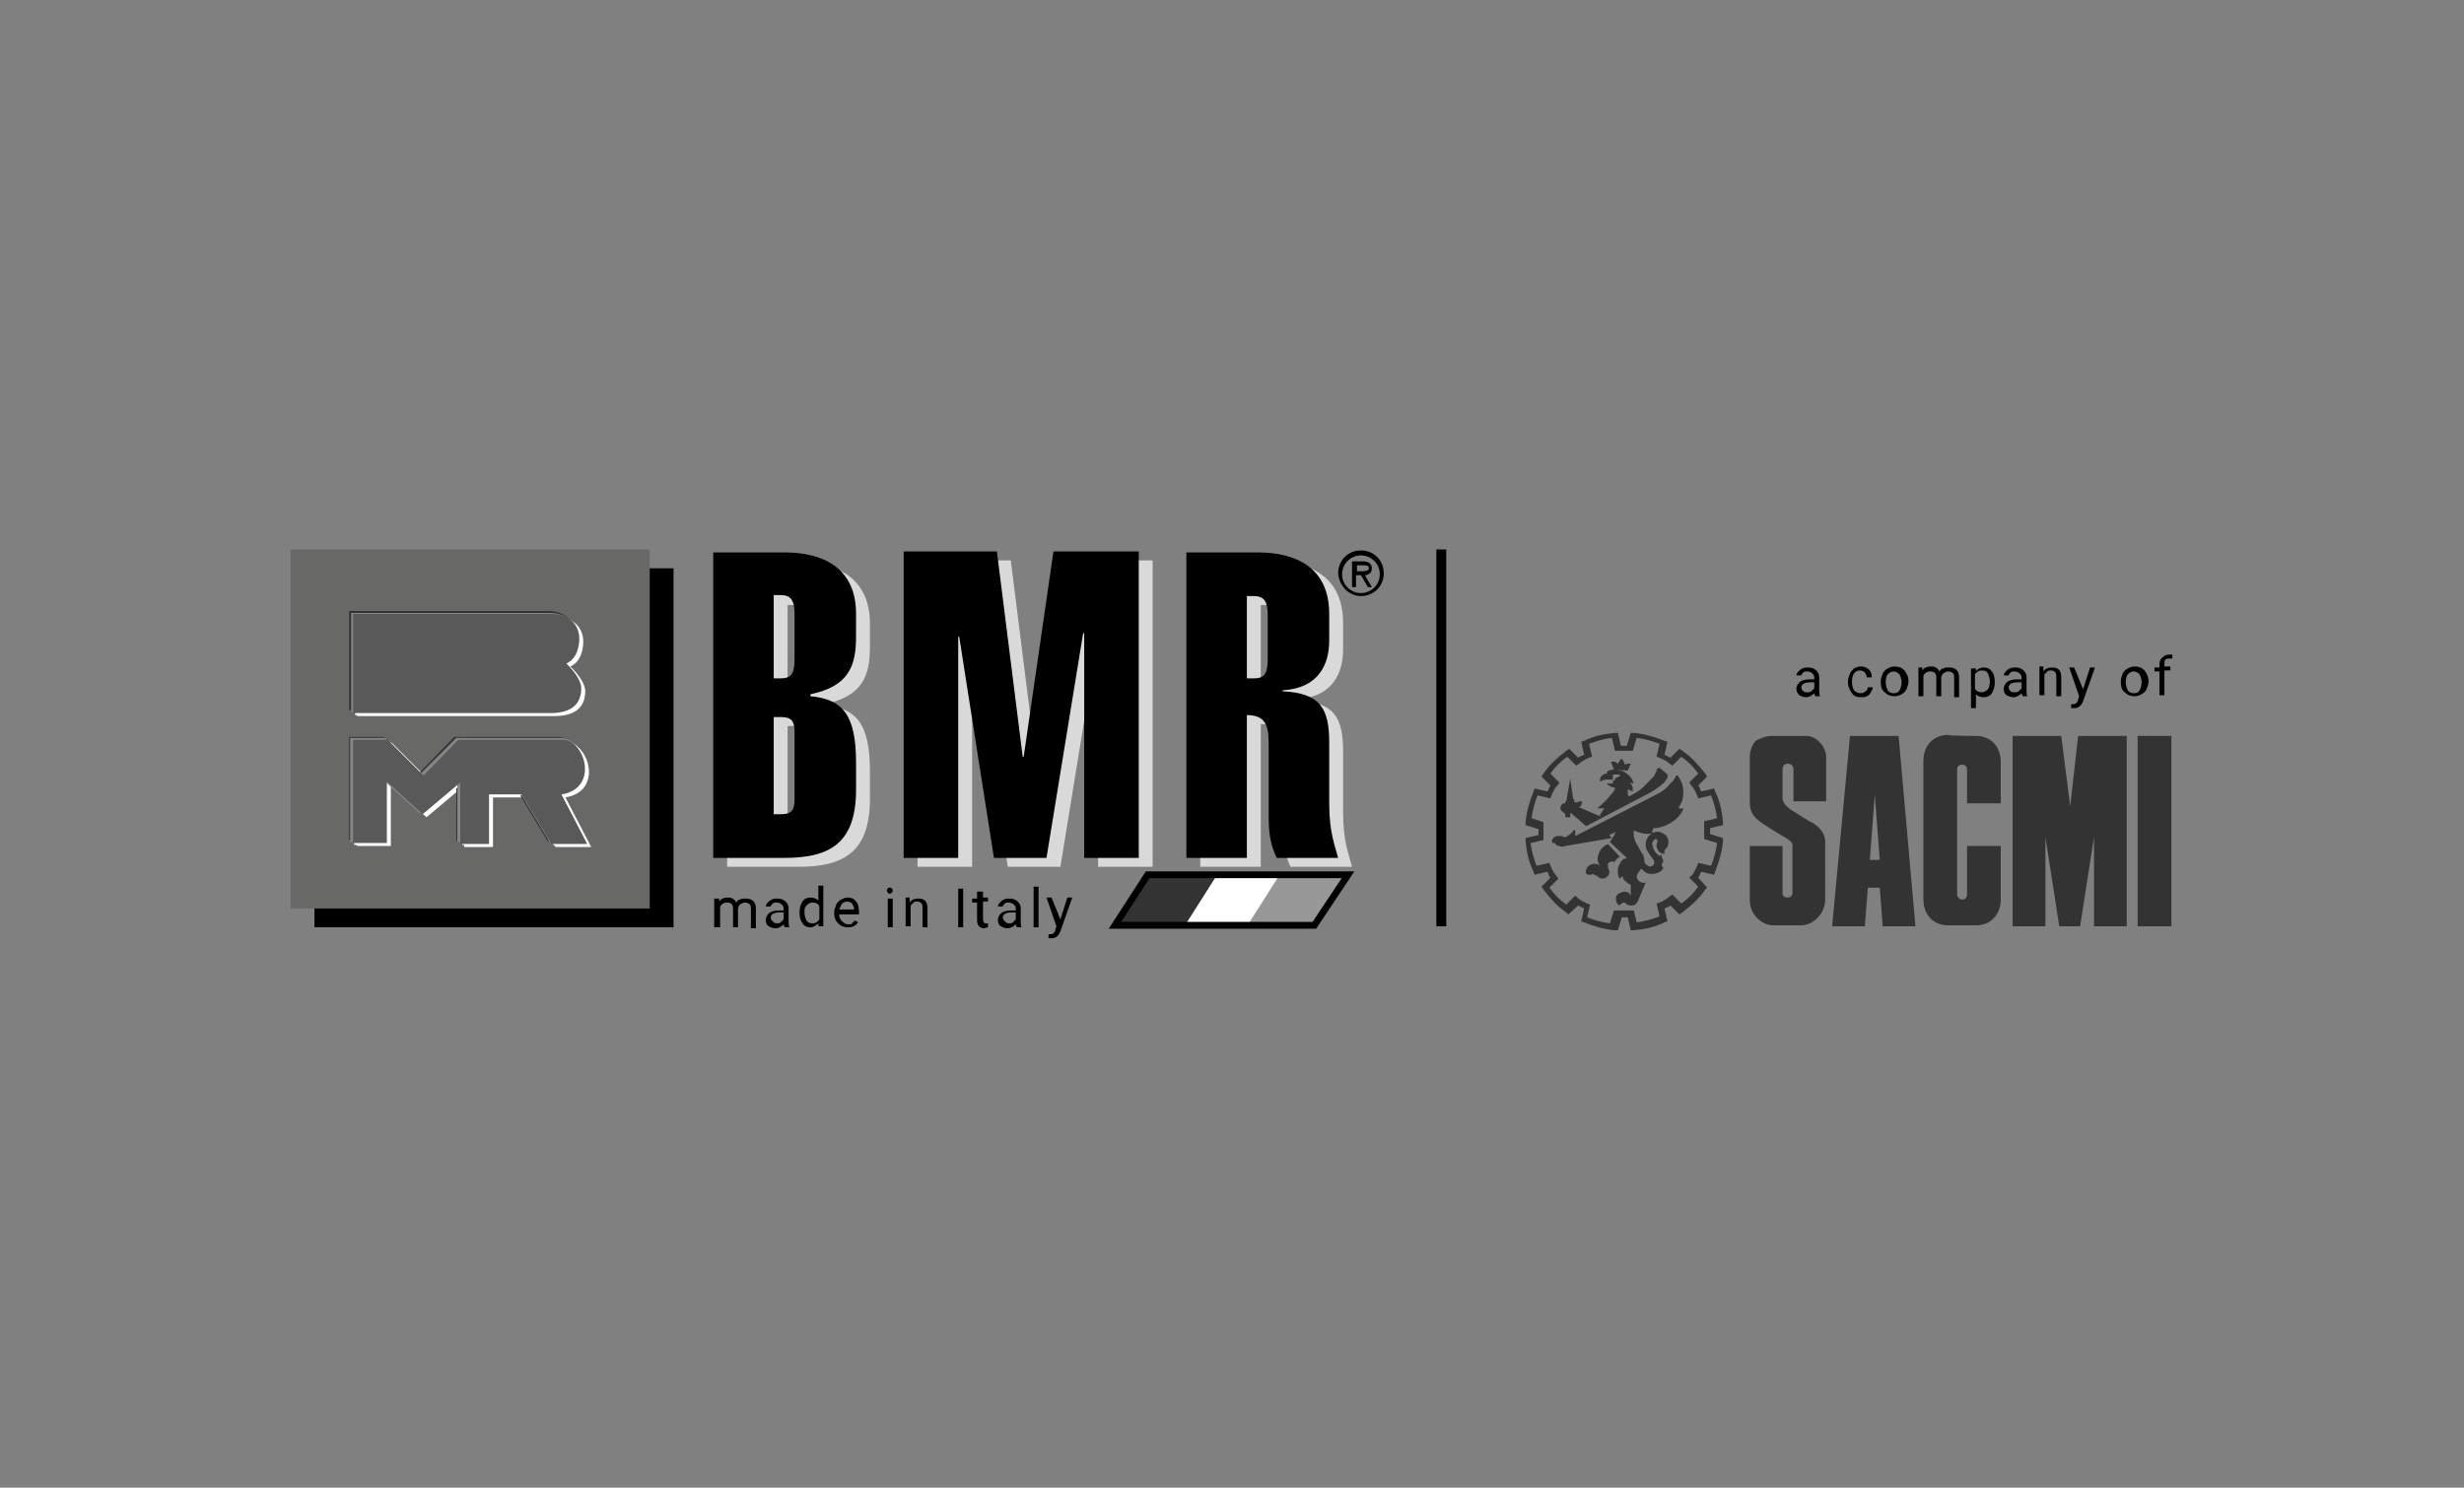 <svg xmlns="http://www.w3.org/2000/svg" xmlns:xlink="http://www.w3.org/1999/xlink" id="Livello_1" x="0px" y="0px" viewBox="0 0 248.4 150" style="enable-background:new 0 0 248.4 150;" xml:space="preserve"><rect x="0" y="0" width="248.4" height="150" fill="#808080" stroke="none"/><style type="text/css">	.st0{fill:#D9D9D9;}	.st1{fill:#686867;}	.st2{fill:#FFFFFF;}	.st3{fill:#333333;}	.st4{fill:#858585;}	.st5{fill:#585958;}	.st6{fill:#989898;}	.st7{fill-rule:evenodd;clip-rule:evenodd;fill:#333333;}	.st8{fill:none;stroke:#000000;stroke-miterlimit:10;}	.st9{fill:#010000;}	.st10{fill:none;stroke:#000000;stroke-width:0.684;stroke-miterlimit:3.864;}</style><path class="st0" d="M79.4,73.2h0.7c1,0,1.4,0.3,1.4,1.5v6.8c0,1.2-0.4,1.5-1.4,1.5h-0.7V73.2z M73.3,87.4h7.2 c4.7,0,7.2-1.6,7.2-6.9v-2.7c0-4.9-1.4-6.4-4.6-6.7v-0.1c3.9-0.8,4.6-2.9,4.6-5.8v-2.3c0-4.7-3.4-6.2-7.2-6.2h-7.2V87.4z M81.5,67.4 c0,1.5-0.4,1.9-1.4,1.9h-0.7V61h0.7c1,0,1.4,0.5,1.4,1.9V67.4z"></path><polygon class="st0" points="98,87.4 98,65.1 98.1,65.1 101.6,87.4 106.9,87.4 110.6,64.7 110.7,64.8 110.7,87.4 116.2,87.4  116.2,56.5 107.6,56.5 104.6,77.2 104.5,77.2 101.9,56.5 92.5,56.5 92.5,87.4 "></polygon><path class="st0" d="M127.1,61h0.7c1,0,1.4,0.5,1.4,1.9v4.5c0,1.5-0.4,1.9-1.4,1.9h-0.7V61z M127.1,87.4V73c2.2,0,2.2,1.5,2.2,3.4v7 c0,2.1,0.4,3.1,0.8,4h6.2c-0.3-1.2-0.9-2.5-0.9-5.5v-6.1c0-3.5-0.9-5-4.7-5.2v-0.1c3.7-0.2,4.7-2.7,4.7-5v-2.7 c0-4.7-3.4-6.2-7.2-6.2H121v30.8H127.1z"></path><path d="M78,72.3h0.7c1,0,1.4,0.3,1.4,1.5v6.8c0,1.2-0.4,1.5-1.4,1.5H78V72.3z M71.9,86.5h7.2c4.7,0,7.2-1.6,7.2-6.9v-2.7 c0-4.9-1.4-6.4-4.6-6.7V70c3.9-0.8,4.6-2.9,4.6-5.8v-2.3c0-4.7-3.4-6.2-7.2-6.2h-7.2V86.5z M80.1,66.5c0,1.5-0.4,1.9-1.4,1.9H78 v-8.4h0.7c1,0,1.4,0.5,1.4,1.9V66.5z"></path><polygon points="96.6,86.5 96.6,64.2 96.7,64.2 100.2,86.5 105.5,86.5 109.2,63.8 109.3,63.9 109.3,86.5 114.8,86.5 114.8,55.6  106.2,55.6 103.2,76.3 103.1,76.3 100.5,55.6 91.1,55.6 91.1,86.5 "></polygon><path d="M125.7,60.1h0.7c1,0,1.4,0.5,1.4,1.9v4.5c0,1.5-0.4,1.9-1.4,1.9h-0.7V60.1z M125.7,86.5V72.1c2.2,0,2.2,1.5,2.2,3.4v7 c0,2.1,0.4,3.1,0.8,4h6.2c-0.3-1.2-0.9-2.5-0.9-5.5v-6.1c0-3.5-0.9-5-4.7-5.2v-0.1c3.7-0.2,4.7-2.7,4.7-5v-2.7 c0-4.7-3.4-6.2-7.2-6.2h-7.2v30.8H125.7z"></path><rect x="31.7" y="57.3" width="36.2" height="36.2"></rect><rect x="29.3" y="55.4" class="st1" width="36.2" height="36.2"></rect><path class="st2" d="M46.6,74.9c0,0,9.9,0,10.6,0c2.2,0.1,3.6,4.9-0.2,5.5l2.6,5H56l-3-5h-3.3v5h-2.9v-6.2l-3.8,3.2l-3.6-3.3v6.2 h-3.4V74.9h3.5l3.6,3.6L46.6,74.9z"></path><path class="st3" d="M45.8,74.3c0,0,9.9,0,10.6,0c2.2,0.1,3.6,4.9-0.2,5.5l2.6,5h-3.6l-3-5h-3.3v5H46v-6.2l-3.8,3.2l-3.6-3.3v6.2 h-3.4V74.3h3.5l3.6,3.6L45.8,74.3z"></path><path class="st2" d="M46.4,74.7c0,0,9.9,0,10.6,0c2.2,0.1,3.6,4.9-0.2,5.5l2.6,5h-3.6l-3-5h-3.3v5h-2.9v-6.2l-3.8,3.2L39.1,79v6.2 h-3.4V74.7h3.5l3.6,3.6L46.4,74.7z"></path><path class="st4" d="M46,74.4c0,0,9.9,0,10.6,0c2.2,0.1,3.6,4.9-0.2,5.5l2.6,5h-3.6l-3-5H49v5h-2.9v-6.2L42.3,82l-3.6-3.3v6.2h-3.4 V74.4h3.5l3.6,3.6L46,74.4z"></path><path class="st5" d="M46.2,74.6c0,0,9.9,0,10.6,0c2.2,0.1,3.6,4.9-0.2,5.5l2.6,5h-3.6l-3-5h-3.3v5h-2.9v-6.2l-3.8,3.2l-3.6-3.3v6.2 h-3.4V74.6h3.5l3.6,3.6L46.2,74.6z"></path><path class="st2" d="M36,72.2h19.9c2.2,0,3.1-1,3.1-2.5c0-1.1-1.5-2.5-1.5-2.5c1.1-0.5,1.3-1.8,1.3-2.5c0-1.4-1-2.5-2.8-2.5H36V72.2 z"></path><path class="st3" d="M35.2,71.6h19.9c2.2,0,3.1-1,3.1-2.5c0-1.1-1.5-2.5-1.5-2.5c1.1-0.5,1.3-1.8,1.3-2.5c0-1.4-1-2.5-2.8-2.5h-20 V71.6z"></path><path class="st2" d="M35.8,72.1h19.9c2.2,0,3.1-1,3.1-2.5c0-1.1-1.5-2.5-1.5-2.5c1.1-0.5,1.3-1.8,1.3-2.5c0-1.4-1-2.5-2.8-2.5h-20 V72.1z"></path><path class="st4" d="M35.4,71.8h19.9c2.2,0,3.1-1,3.1-2.5c0-1.1-1.5-2.5-1.5-2.5c1.1-0.5,1.3-1.8,1.3-2.5c0-1.4-1-2.5-2.8-2.5h-20 V71.8z"></path><path class="st5" d="M35.6,71.9h19.9c2.2,0,3.1-1,3.1-2.5c0-1.1-1.5-2.5-1.5-2.5c1.1-0.5,1.3-1.8,1.3-2.5c0-1.4-1-2.5-2.8-2.5h-20 V71.9z"></path><path d="M137.4,57c0.3,0,0.6,0,0.6,0.3c0,0.3-0.5,0.3-0.8,0.3h-0.4V57H137.4z M137.6,58c0.3,0,0.7-0.2,0.7-0.7 c0-0.5-0.4-0.7-0.9-0.7h-1.1v2.6h0.4V58h0.5l0.7,1.2h0.4L137.6,58z M137.2,56c1,0,1.9,0.8,1.9,1.9c0,1.1-0.9,1.9-1.9,1.9 c-1,0-1.9-0.8-1.9-1.9C135.3,56.8,136.2,56,137.2,56 M137.2,60.1c1.3,0,2.3-1,2.3-2.3c0-1.3-1-2.3-2.3-2.3c-1.3,0-2.3,1-2.3,2.3 C135,59.1,136,60.1,137.2,60.1"></path><polygon class="st2" points="115.7,88.2 135.9,88.2 132.5,93.3 112.4,93.3 "></polygon><polygon class="st3" points="115.6,88.2 122.7,88.2 119.4,93.4 112.2,93.4 "></polygon><polygon class="st6" points="129,88.2 136,88.2 132.6,93.4 125.7,93.4 "></polygon><g>	<path class="st3" d="M162.1,85.1c-0.4,0.2-0.7,0.4-0.9,0.9c-0.2,0.5-0.2,0.9,0.1,1.3c-0.2-0.2-0.4-0.2-0.7-0.2  c-0.4,0.1-0.6,0.3-0.7,0.6c-0.1,0.2,0,0.5,0.2,0.5c0.1,0,0.2,0,0.3,0c0.1-0.1,0.2-0.1,0.3,0c0.2,0.1,0.3,0.1,0.4,0.2  c0.3,0.3,0.7,0.2,0.9,0c0.3-0.2,0.3-0.6,0.1-0.9c0-0.2,0-0.3,0-0.4c0.1-0.2,0.4-0.3,0.7-0.2c0-0.1,0.1-0.2,0.2-0.3  c0.1-0.1,0.1-0.1,0.3-0.2L162.1,85.1L162.1,85.1L162.1,85.1z"></path>	<path class="st3" d="M164.7,91.8L165,93c0.8-0.1,1.5-0.3,2.3-0.6l-0.3-1.3l0.3-0.1c0.2-0.1,0.3-0.1,0.4-0.2  c0.2-0.1,0.4-0.2,0.6-0.4l0.3-0.2l0.9,0.9c0.7-0.5,1.2-1,1.7-1.7l-0.9-0.9l0.2-0.2c0.1-0.1,0.2-0.2,0.3-0.4  c0.1-0.2,0.2-0.4,0.3-0.6l0.1-0.3l1.3,0.3c0.3-0.8,0.5-1.5,0.6-2.3l-1.3-0.4l0-0.3c0-0.2,0-0.3,0-0.5c0-0.2,0-0.5,0-0.7l0-0.3  l1.3-0.3c-0.1-0.8-0.3-1.5-0.6-2.3l-1.3,0.3l-0.1-0.3c-0.1-0.1-0.1-0.3-0.2-0.4c-0.1-0.2-0.2-0.4-0.4-0.6l-0.2-0.3l0.9-0.9  c-0.5-0.7-1-1.2-1.7-1.7l-0.9,0.9l-0.3-0.2c-0.1-0.1-0.2-0.2-0.4-0.3c-0.2-0.1-0.4-0.2-0.6-0.3l-0.3-0.1l0.3-1.3  c-0.8-0.3-1.5-0.5-2.3-0.6l-0.4,1.3l-0.3,0c-0.2,0-0.3,0-0.5,0c-0.2,0-0.5,0-0.7,0l-0.3,0l-0.3-1.3c-0.8,0.1-1.5,0.3-2.3,0.6  l0.3,1.3l-0.3,0.1c-0.2,0.1-0.3,0.1-0.4,0.2c-0.2,0.1-0.4,0.2-0.6,0.4l-0.3,0.2l-0.9-0.9c-0.7,0.5-1.2,1-1.7,1.7l0.9,0.9l-0.2,0.3  c-0.1,0.1-0.2,0.2-0.3,0.4c-0.1,0.2-0.2,0.4-0.3,0.6l-0.1,0.3l-1.3-0.3c-0.3,0.8-0.5,1.5-0.6,2.3l1.2,0.4l0,0.3c0,0.1,0,0.3,0,0.5  c0,0.2,0,0.5,0,0.7l0,0.3l-1.3,0.3c0.1,0.8,0.3,1.5,0.6,2.3l1.3-0.3l0.1,0.3c0.1,0.1,0.1,0.3,0.2,0.4c0.1,0.2,0.2,0.4,0.4,0.6  l0.2,0.3l-0.9,0.9c0.5,0.7,1,1.2,1.7,1.7l0.9-0.9l0.2,0.2c0.1,0.1,0.3,0.2,0.4,0.3c0.2,0.1,0.4,0.2,0.6,0.3l0.3,0.1l-0.3,1.3  c0.8,0.3,1.5,0.5,2.3,0.6l0.4-1.3l0.3,0c0.2,0,0.3,0,0.5,0c0.2,0,0.5,0,0.7,0L164.7,91.8L164.7,91.8z M164.4,93.8l-0.3-1.3  c-0.1,0-0.3,0-0.4,0c-0.1,0-0.1,0-0.2,0l-0.4,1.3l-0.3,0c-1.1-0.1-2.1-0.4-3.1-0.8l-0.3-0.1l0.3-1.3c-0.1-0.1-0.3-0.1-0.4-0.2  c-0.1,0-0.1-0.1-0.2-0.1l-1,0.9l-0.2-0.2c-0.9-0.6-1.6-1.4-2.3-2.3l-0.2-0.3l0.9-0.9c-0.1-0.1-0.2-0.3-0.2-0.4  c0-0.1-0.1-0.1-0.1-0.2l-1.3,0.3l-0.1-0.3c-0.5-1-0.7-2-0.8-3.1l0-0.3l1.3-0.3c0-0.1,0-0.3,0-0.4c0-0.1,0-0.2,0-0.2l-1.3-0.4l0-0.3  c0.1-1.1,0.4-2.1,0.8-3.1l0.1-0.3l1.3,0.3c0.1-0.1,0.1-0.3,0.2-0.4c0-0.1,0.1-0.1,0.1-0.2l-0.9-0.9l0.2-0.3  c0.6-0.9,1.4-1.6,2.3-2.3l0.3-0.2l0.9,0.9c0.1-0.1,0.3-0.2,0.4-0.2c0.1,0,0.1-0.1,0.2-0.1l-0.3-1.3l0.3-0.1c1-0.5,2-0.7,3.1-0.8  l0.3,0l0.3,1.3c0.1,0,0.3,0,0.4,0c0.1,0,0.1,0,0.2,0l0.4-1.3l0.3,0c1.1,0.1,2.1,0.4,3.1,0.8l0.3,0.1l-0.3,1.3  c0.1,0.1,0.3,0.1,0.4,0.2c0.1,0,0.1,0.1,0.2,0.1l0.9-0.9l0.3,0.2c0.9,0.6,1.6,1.4,2.3,2.3l0.2,0.3l-0.9,0.9  c0.1,0.1,0.2,0.3,0.2,0.4c0,0.1,0.1,0.1,0.1,0.2l1.3-0.3l0.1,0.3c0.5,1,0.7,2,0.8,3.1l0,0.3l-1.3,0.3c0,0.1,0,0.3,0,0.4  c0,0.1,0,0.1,0,0.2l1.3,0.4l0,0.3c-0.1,1.1-0.4,2.1-0.8,3.1l-0.1,0.3l-1.3-0.3c-0.1,0.1-0.1,0.3-0.2,0.4c0,0.1-0.1,0.1-0.1,0.2  l0.9,1l-0.2,0.2c-0.6,0.9-1.4,1.6-2.3,2.3l-0.3,0.2l-0.9-0.9c-0.1,0.1-0.3,0.2-0.4,0.2c-0.1,0-0.1,0.1-0.2,0.1l0.3,1.3l-0.3,0.1  c-1,0.5-2,0.7-3.1,0.8L164.4,93.8L164.4,93.8z"></path>	<path class="st3" d="M162.7,77.6l1.4,0.1l0.3-0.7l-0.3,0l-0.3,0.1c0-0.1-0.1-0.2-0.1-0.3c-0.1-0.1-0.1-0.2-0.2-0.3  c-0.1,0.1-0.2,0.1-0.2,0.2c-0.1,0.1-0.1,0.2-0.2,0.3l-0.3-0.2l-0.4,0L162.7,77.6L162.7,77.6L162.7,77.6z"></path>	<path class="st3" d="M158.3,78.5l-0.4,2.3h-0.1v0.2l-0.2,0c-0.2,0.1-0.2,0.2-0.3,0.4c0,0.2,0.1,0.4,0.3,0.5l0.2,0.2l0,0.3h0.5V82  l0.1,0l1.5,1.3l6.3-3.3c0.4-0.2,0.7-0.4,1.1-0.7c0.4-0.3,0.6-0.5,0.8-0.9c0-0.1,0.1-0.1,0-0.2c0-0.1,0-0.2-0.1-0.2l-0.6-0.5  c-0.1-0.1-0.2-0.1-0.3,0c-0.1,0-0.1,0.4-0.2,0.4c-0.1,0.4-0.3,0.5-0.6,0.8c-0.7,0.8-1.2,1.2-2.1,1.6l-0.1-0.2l0-0.3l0-0.2l0.5,0.2  c0-0.2,0-0.3,0-0.4c-0.1-0.2-0.1-0.3-0.3-0.5l0.4,0.1c-0.1-0.4-0.3-0.7-0.7-1c-0.4-0.3-0.7-0.4-1.2-0.4c-0.3,0-0.5,0-0.8,0.2l0,0.2  c-0.2,0-0.4,0.1-0.5,0.2c-0.2,0.2-0.2,0.3-0.2,0.6c0.3-0.1,0.4-0.2,0.7-0.2c0.2,0,0.4,0,0.6,0l0-0.5l0.2,0h0.4c0,0,0.1,0,0.1,0.1  c0,0.1,0,0.1-0.1,0.1l-0.4,0.2l0,0.2h-0.2V79H162c0.1,0.2,0.2,0.2,0.4,0.3c0.1,0.1,0.2,0.1,0.4,0.1c0,0.1,0,0.1,0,0.2  c-0.1,0.1-0.1,0.2-0.2,0.3c-0.3,0.3-0.4,0.5-0.7,0.8c-0.3,0.3-0.5,0.5-0.9,0.8l0.6,0c0.1,0,0.2,0,0.1,0c0,0,0,0.1-0.1,0.2  c-0.1,0.1-0.1,0.2-0.2,0.3c-0.1,0.1-0.1,0.2-0.1,0.3l-2.1-0.9c0.1-0.1,0.1-0.1,0.2-0.2c0-0.1,0.1-0.2,0.1-0.3c0-0.1,0-0.1-0.1-0.1  c0,0-0.2,0-0.2,0l-0.2,0.1c0,0-0.1,0-0.2,0c-0.1,0-0.1-0.1-0.1-0.1v-0.2h-0.1L158.3,78.5L158.3,78.5L158.3,78.5z"></path>	<path class="st7" d="M158.8,84.3v-0.5c0,0,0-0.1-0.1-0.1c-0.1,0-0.1,0-0.1,0.1c-0.1,0.1-0.2,0.2-0.3,0.3c-0.1,0.1-0.2,0.1-0.3,0.2  c-0.1,0.1-0.2,0.1-0.3,0.1c-0.1,0-0.2,0-0.2-0.1c-0.1,0-0.1,0-0.2,0c-0.1,0-0.2,0-0.3,0c-0.2,0-0.3,0.1-0.4,0.2  c-0.1,0.1-0.2,0.3-0.1,0.5c0.1,0,0.1,0,0.2,0c0.1,0,0.1,0,0.1,0.1c0.1,0.1,0.2,0.2,0.4,0.2c0.2,0.1,0.4,0.1,0.6,0l4.7-0.8l-0.2-0.2  c0,0-0.1-0.1,0-0.1c0-0.1,0.1-0.1,0.1-0.1l0.3-0.1c0-0.1,0.1-0.1,0.1-0.1c0.1,0,0.1,0.1,0,0.1l0,0.1l-0.5,0.8l1.8,1.7  c-0.1-0.1-0.2-0.1-0.3,0c-0.1,0-0.2,0-0.2,0.1c-0.2,0.1-0.2,0.2-0.3,0.4c-0.2,0.3-0.2,0.5-0.2,0.8c0,0.3,0,0.4,0.2,0.7l0.1-0.1  c0-0.1,0.1-0.1,0.2-0.1c0.1,0,0.1,0.1,0,0.1c0,0.1,0.1,0.2,0.1,0.2c0.2,0.2,0.4,0.4,0.7,0.5l0,1.1c-0.2-0.4-0.6-0.5-1-0.3  c-0.3,0.1-0.5,0.3-0.5,0.6c0,0.3,0.1,0.5,0.3,0.7l0.3-0.2c0.1-0.1,0.1-0.1,0.2-0.1c0.1,0,0.1,0,0.2,0.1c0.2,0.2,0.4,0.2,0.6,0.2  c0.3,0,0.4-0.1,0.6-0.4l0.8-1.9c-0.4,0.1-0.9-0.2-0.9-0.6c0-0.2,0.3-0.7,0.5-0.8c0.3,0.4,0.7,0.6,1.3,0.5c0.4-0.1,0.7-0.2,0.9-0.6  c-0.1,0-0.1-0.1-0.1-0.1c-0.1-0.1-0.1-0.3,0-0.4c0.1-0.1,0.1-0.2,0-0.4c0-0.1,0-0.1-0.1-0.2l0-0.2c0,0-0.1-0.1-0.1,0  c0,0,0,0.1,0,0.1c0,0-0.1,0-0.1,0c-0.2-0.1-0.5-0.4-0.6-0.7c-0.1-0.3-0.2-0.5-0.1-0.7c0.1-0.2,0.2-0.3,0.3-0.3  c0.1,0,0.2,0.1,0.2,0.2c0,0.2-0.1,0.2-0.1,0.4c0,0.2,0,0.3,0.1,0.4c0.1,0.3,0.3,0.4,0.6,0.5c0.1,0,0.1-0.1,0.1-0.2  c0-0.1,0-0.1,0-0.2c0.3-0.2,0.4-0.5,0.4-0.8c0-0.4-0.2-0.7-0.6-0.9c-0.2-0.1-0.4-0.2-0.7-0.1c-0.3,0-0.5,0.2-0.7,0.4  c-0.2,0.3-0.3,0.5-0.3,0.9c0,0.3,0.1,0.5,0.3,0.8c0.1,0.2,0.3,0.4,0.5,0.7c0.1,0.2,0.1,0.4-0.1,0.6c-0.2,0.1-0.4,0.1-0.6-0.1  c-0.1-0.1-0.2-0.1-0.2-0.3c-0.1-0.2,0-0.3-0.1-0.5c0-0.2-0.1-0.3-0.2-0.4l-0.5-0.9c-0.2-0.3-0.2-0.5-0.3-0.8c0-0.2,0-0.4,0-0.6  c0.3,0.2,0.5,0.2,0.8,0.3c0.4,0.1,0.7,0.1,1.1,0c-0.1-0.1,0-0.2,0-0.3c0-0.1,0.1-0.1,0.1-0.2c0.5,0,0.8-0.1,1.3-0.3  c0.8-0.4,1.3-0.8,1.7-1.6c0,0,0-0.1,0-0.1c0,0-0.1,0-0.1,0c-0.1,0.1-0.2,0-0.3,0c-0.1-0.1-0.1-0.1,0-0.2c0.3-0.5,0.4-0.8,0.4-1.4  c0-0.6-0.1-1-0.5-1.6c0-0.1-0.1-0.1-0.2-0.1c-0.1,0-0.1,0.1-0.1,0.2c-0.2,0.3-0.3,0.4-0.5,0.6c-0.4,0.5-0.8,0.8-1.4,1.1L158.8,84.3  L158.8,84.3L158.8,84.3z"></path>	<path class="st3" d="M178.6,74.2l3.5,0c1.1,0,2,1.2,2,2.1l0,4.5l-3.3,0l0-3.3c0-0.3-0.3-0.5-0.6-0.5c-0.3,0-0.5,0.2-0.5,0.6l0,2.9  c0,0.7,1.1,1.3,1.1,1.3c0,0,1.5,1,2,1.2c0.9,0.6,1.2,1.3,1.2,1.8l0,5.9c0,1.5-1.3,2.6-2.4,2.6c0,0-1.7,0-2.9,0  c-0.8,0-2.3-0.8-2.3-2.6l0-5.4l3.3,0l0,4.8c0,0.2,0.2,0.4,0.5,0.4c0.4,0,0.5-0.3,0.5-0.5l0-4.8c0-0.5-1.1-0.9-2.6-1.9  c-1.1-0.7-1.7-1.2-1.7-2.4l0-4.6c0-0.5,0.2-1.2,0.6-1.6C177.5,74.4,178.1,74.2,178.6,74.2L178.6,74.2L178.6,74.2z"></path>	<path class="st3" d="M199.2,74.2c1.6,0,2.5,1.2,2.5,2.6V81h-3.4l0-3.4c0-0.2-0.1-0.5-0.5-0.5c-0.4,0-0.5,0.3-0.5,0.4v12.7  c0,0.3,0.3,0.5,0.5,0.5c0.3,0,0.5-0.2,0.5-0.5v-4.9l3.4,0v5.4c0,1.4-0.9,2.6-2.5,2.6h-2.8c-1.6,0-2.5-1.2-2.5-2.6v-14  c0-1.4,0.9-2.6,2.5-2.6C196.4,74.2,199.1,74.2,199.2,74.2L199.2,74.2L199.2,74.2z"></path>	<polygon class="st3" points="215.5,74.2 218.9,74.2 218.9,93.4 215.5,93.4 215.5,74.2 215.5,74.2  "></polygon>	<polygon class="st3" points="202.9,74.2 207.8,74.2 208.7,81.3 209.5,74.2 214.4,74.2 214.4,93.4 211.1,93.4 211.1,84.4   209.7,93.4 207.6,93.4 206.2,84.4 206.2,93.4 202.9,93.4 202.9,74.2 202.9,74.2  "></polygon>	<path class="st7" d="M186.5,74.2h4.9l1.7,19.2h-3.3l-0.3-3.9h-1.2l-0.3,3.9h-3.3L186.5,74.2L186.5,74.2L186.5,74.2z M189,80.1  l-0.5,6.6h1L189,80.1L189,80.1L189,80.1z"></path></g><line class="st8" x1="145.3" y1="93.4" x2="145.3" y2="55.4"></line><g>	<g>		<path class="st9" d="M183,70.2c0-0.1-0.1-0.2-0.1-0.3c-0.2,0.2-0.5,0.4-0.8,0.4c-0.3,0-0.5-0.1-0.7-0.2c-0.2-0.2-0.3-0.4-0.3-0.6   c0-0.3,0.1-0.5,0.3-0.7c0.2-0.2,0.6-0.3,1-0.3h0.5v-0.2c0-0.2-0.1-0.3-0.2-0.4c-0.1-0.1-0.3-0.2-0.5-0.2c-0.2,0-0.3,0-0.4,0.1   c-0.1,0.1-0.2,0.2-0.2,0.3h-0.5c0-0.1,0.1-0.3,0.2-0.4c0.1-0.1,0.2-0.2,0.4-0.3c0.2-0.1,0.4-0.1,0.6-0.1c0.3,0,0.6,0.1,0.8,0.3   s0.3,0.4,0.3,0.7v1.3c0,0.3,0,0.5,0.1,0.6v0H183z M182.2,69.8c0.2,0,0.3,0,0.4-0.1c0.1-0.1,0.2-0.2,0.3-0.3v-0.6h-0.4   c-0.6,0-0.9,0.2-0.9,0.5c0,0.2,0.1,0.3,0.2,0.4C181.9,69.8,182,69.8,182.2,69.8z"></path>		<path class="st9" d="M187.6,69.9c0.2,0,0.3-0.1,0.5-0.2c0.1-0.1,0.2-0.2,0.2-0.4h0.5c0,0.2-0.1,0.3-0.2,0.5s-0.2,0.3-0.4,0.4   c-0.2,0.1-0.4,0.1-0.6,0.1c-0.4,0-0.7-0.1-0.9-0.4c-0.2-0.3-0.4-0.6-0.4-1.1v-0.1c0-0.3,0.1-0.5,0.2-0.8c0.1-0.2,0.3-0.4,0.4-0.5   c0.2-0.1,0.4-0.2,0.7-0.2c0.3,0,0.6,0.1,0.8,0.3c0.2,0.2,0.3,0.4,0.3,0.8h-0.5c0-0.2-0.1-0.3-0.2-0.5c-0.1-0.1-0.3-0.2-0.5-0.2   c-0.3,0-0.4,0.1-0.6,0.3c-0.1,0.2-0.2,0.4-0.2,0.8v0.1c0,0.3,0.1,0.6,0.2,0.8C187.1,69.8,187.3,69.9,187.6,69.9z"></path>		<path class="st9" d="M189.6,68.7c0-0.3,0.1-0.5,0.2-0.8c0.1-0.2,0.3-0.4,0.5-0.5c0.2-0.1,0.4-0.2,0.7-0.2c0.4,0,0.7,0.1,1,0.4   c0.2,0.3,0.4,0.6,0.4,1.1v0c0,0.3-0.1,0.5-0.2,0.8c-0.1,0.2-0.3,0.4-0.5,0.5c-0.2,0.1-0.4,0.2-0.7,0.2c-0.4,0-0.7-0.1-1-0.4   C189.7,69.6,189.6,69.2,189.6,68.7L189.6,68.7z M190.1,68.8c0,0.3,0.1,0.6,0.2,0.8c0.1,0.2,0.4,0.3,0.6,0.3c0.3,0,0.5-0.1,0.6-0.3   c0.1-0.2,0.2-0.5,0.2-0.8c0-0.3-0.1-0.6-0.2-0.8c-0.2-0.2-0.4-0.3-0.6-0.3c-0.2,0-0.4,0.1-0.6,0.3   C190.2,68.1,190.1,68.4,190.1,68.8z"></path>		<path class="st9" d="M193.8,67.3l0,0.3c0.2-0.3,0.5-0.4,0.9-0.4c0.4,0,0.7,0.2,0.8,0.5c0.1-0.1,0.2-0.3,0.4-0.3   c0.2-0.1,0.3-0.1,0.6-0.1c0.6,0,1,0.3,1,1v2h-0.5v-1.9c0-0.2,0-0.4-0.1-0.5c-0.1-0.1-0.3-0.2-0.5-0.2c-0.2,0-0.3,0.1-0.5,0.2   c-0.1,0.1-0.2,0.3-0.2,0.4v1.9h-0.5v-1.9c0-0.4-0.2-0.6-0.6-0.6c-0.3,0-0.5,0.1-0.7,0.4v2.1h-0.5v-2.9H193.8z"></path>		<path class="st9" d="M201.1,68.8c0,0.4-0.1,0.8-0.3,1.1c-0.2,0.3-0.5,0.4-0.8,0.4c-0.4,0-0.6-0.1-0.8-0.3v1.4h-0.5v-4h0.5l0,0.3   c0.2-0.3,0.5-0.4,0.8-0.4c0.3,0,0.6,0.1,0.8,0.4C201,67.9,201.1,68.3,201.1,68.8L201.1,68.8z M200.6,68.7c0-0.3-0.1-0.6-0.2-0.8   c-0.1-0.2-0.3-0.3-0.6-0.3c-0.3,0-0.5,0.1-0.7,0.4v1.4c0.1,0.3,0.4,0.4,0.7,0.4c0.2,0,0.4-0.1,0.6-0.3   C200.5,69.4,200.6,69.1,200.6,68.7z"></path>		<path class="st9" d="M203.9,70.2c0-0.1-0.1-0.2-0.1-0.3c-0.2,0.2-0.5,0.4-0.8,0.4c-0.3,0-0.5-0.1-0.7-0.2s-0.3-0.4-0.3-0.6   c0-0.3,0.1-0.5,0.3-0.7s0.6-0.3,1-0.3h0.5v-0.2c0-0.2-0.1-0.3-0.2-0.4c-0.1-0.1-0.3-0.2-0.5-0.2c-0.2,0-0.3,0-0.4,0.1   c-0.1,0.1-0.2,0.2-0.2,0.3h-0.5c0-0.1,0.1-0.3,0.2-0.4s0.2-0.2,0.4-0.3c0.2-0.1,0.4-0.1,0.6-0.1c0.3,0,0.6,0.1,0.8,0.3   s0.3,0.4,0.3,0.7v1.3c0,0.3,0,0.5,0.1,0.6v0H203.9z M203.1,69.8c0.2,0,0.3,0,0.4-0.1c0.1-0.1,0.2-0.2,0.3-0.3v-0.6h-0.4   c-0.6,0-0.9,0.2-0.9,0.5c0,0.2,0.1,0.3,0.2,0.4S202.9,69.8,203.1,69.8z"></path>		<path class="st9" d="M206,67.3l0,0.4c0.2-0.3,0.5-0.4,0.9-0.4c0.6,0,0.9,0.3,0.9,1v1.9h-0.5v-1.9c0-0.2,0-0.4-0.1-0.5   c-0.1-0.1-0.2-0.2-0.4-0.2c-0.2,0-0.3,0-0.4,0.1c-0.1,0.1-0.2,0.2-0.3,0.3v2.1h-0.5v-2.9H206z"></path>		<path class="st9" d="M210,69.5l0.7-2.2h0.5l-1.2,3.4c-0.2,0.5-0.5,0.7-0.9,0.7l-0.1,0l-0.2,0v-0.4l0.1,0c0.2,0,0.3,0,0.4-0.1   c0.1-0.1,0.2-0.2,0.2-0.4l0.1-0.3l-1-2.9h0.5L210,69.5z"></path>		<path class="st9" d="M213.8,68.7c0-0.3,0.1-0.5,0.2-0.8c0.1-0.2,0.3-0.4,0.5-0.5c0.2-0.1,0.4-0.2,0.7-0.2c0.4,0,0.7,0.1,1,0.4   c0.2,0.3,0.4,0.6,0.4,1.1v0c0,0.3-0.1,0.5-0.2,0.8c-0.1,0.2-0.3,0.4-0.5,0.5c-0.2,0.1-0.4,0.2-0.7,0.2c-0.4,0-0.7-0.1-1-0.4   C213.9,69.6,213.8,69.2,213.8,68.7L213.8,68.7z M214.3,68.8c0,0.3,0.1,0.6,0.2,0.8c0.1,0.2,0.4,0.3,0.6,0.3c0.3,0,0.5-0.1,0.6-0.3   c0.1-0.2,0.2-0.5,0.2-0.8c0-0.3-0.1-0.6-0.2-0.8c-0.2-0.2-0.4-0.3-0.6-0.3c-0.2,0-0.4,0.1-0.6,0.3   C214.4,68.1,214.3,68.4,214.3,68.8z"></path>		<path class="st9" d="M217.7,70.2v-2.5h-0.5v-0.4h0.5V67c0-0.3,0.1-0.6,0.3-0.7c0.2-0.2,0.4-0.3,0.7-0.3c0.1,0,0.2,0,0.3,0l0,0.4   c-0.1,0-0.2,0-0.3,0c-0.2,0-0.3,0-0.4,0.1c-0.1,0.1-0.1,0.2-0.1,0.4v0.3h0.6v0.4h-0.6v2.5H217.7z"></path>	</g></g><g>	<g>		<path class="st9" d="M72.5,90.6l0,0.3c0.2-0.3,0.5-0.4,0.9-0.4c0.4,0,0.7,0.2,0.8,0.5c0.1-0.1,0.2-0.3,0.4-0.3   c0.2-0.1,0.3-0.1,0.6-0.1c0.6,0,1,0.3,1,1v2h-0.5v-1.9c0-0.2,0-0.4-0.1-0.5c-0.1-0.1-0.3-0.2-0.5-0.2c-0.2,0-0.3,0.1-0.5,0.2   c-0.1,0.1-0.2,0.3-0.2,0.4v1.9h-0.5v-1.9c0-0.4-0.2-0.6-0.6-0.6c-0.3,0-0.5,0.1-0.7,0.4v2.1H72v-2.9H72.5z"></path>		<path class="st9" d="M79.1,93.5c0-0.1-0.1-0.2-0.1-0.3c-0.2,0.2-0.5,0.4-0.8,0.4c-0.3,0-0.5-0.1-0.7-0.2s-0.3-0.4-0.3-0.6   c0-0.3,0.1-0.5,0.3-0.7c0.2-0.2,0.6-0.3,1-0.3H79v-0.2c0-0.2-0.1-0.3-0.2-0.4c-0.1-0.1-0.3-0.2-0.5-0.2c-0.2,0-0.3,0-0.4,0.1   c-0.1,0.1-0.2,0.2-0.2,0.3h-0.5c0-0.1,0.1-0.3,0.2-0.4c0.1-0.1,0.2-0.2,0.4-0.3s0.4-0.1,0.6-0.1c0.3,0,0.6,0.1,0.8,0.3   c0.2,0.2,0.3,0.4,0.3,0.7v1.3c0,0.3,0,0.5,0.1,0.6v0H79.1z M78.3,93.1c0.2,0,0.3,0,0.4-0.1s0.2-0.2,0.3-0.3V92h-0.4   c-0.6,0-0.9,0.2-0.9,0.5c0,0.2,0.1,0.3,0.2,0.4C78,93,78.1,93.1,78.3,93.1z"></path>		<path class="st9" d="M80.6,92c0-0.4,0.1-0.8,0.3-1.1c0.2-0.3,0.5-0.4,0.8-0.4c0.3,0,0.6,0.1,0.8,0.3v-1.5h0.5v4.1h-0.5l0-0.3   c-0.2,0.2-0.5,0.4-0.8,0.4c-0.3,0-0.6-0.1-0.8-0.4C80.7,92.8,80.6,92.5,80.6,92L80.6,92z M81.1,92c0,0.3,0.1,0.6,0.2,0.8   c0.1,0.2,0.3,0.3,0.6,0.3c0.3,0,0.5-0.1,0.7-0.4v-1.3c-0.1-0.3-0.4-0.4-0.7-0.4c-0.2,0-0.4,0.1-0.6,0.3S81.1,91.7,81.1,92z"></path>		<path class="st9" d="M85.5,93.5c-0.4,0-0.7-0.1-1-0.4s-0.4-0.6-0.4-1V92c0-0.3,0.1-0.5,0.2-0.8c0.1-0.2,0.3-0.4,0.5-0.5   s0.4-0.2,0.6-0.2c0.4,0,0.7,0.1,0.9,0.4c0.2,0.2,0.3,0.6,0.3,1.1v0.2h-2c0,0.3,0.1,0.5,0.3,0.7c0.2,0.2,0.4,0.3,0.6,0.3   c0.2,0,0.3,0,0.4-0.1c0.1-0.1,0.2-0.2,0.3-0.3l0.3,0.2C86.3,93.3,86,93.5,85.5,93.5z M85.4,90.9c-0.2,0-0.4,0.1-0.5,0.2   c-0.1,0.1-0.2,0.4-0.3,0.6h1.5v0c0-0.3-0.1-0.4-0.2-0.6C85.8,91,85.6,90.9,85.4,90.9z"></path>		<path class="st9" d="M89.4,89.8c0-0.1,0-0.1,0.1-0.2c0-0.1,0.1-0.1,0.2-0.1s0.2,0,0.2,0.1c0.1,0.1,0.1,0.1,0.1,0.2   c0,0.1,0,0.1-0.1,0.2c-0.1,0.1-0.1,0.1-0.2,0.1s-0.2,0-0.2-0.1S89.4,89.9,89.4,89.8z M90,93.5h-0.5v-2.9H90V93.5z"></path>		<path class="st9" d="M91.7,90.6l0,0.4c0.2-0.3,0.5-0.4,0.9-0.4c0.6,0,0.9,0.3,0.9,1v1.9H93v-1.9c0-0.2,0-0.4-0.1-0.5   c-0.1-0.1-0.2-0.2-0.4-0.2c-0.2,0-0.3,0-0.4,0.1c-0.1,0.1-0.2,0.2-0.3,0.3v2.1h-0.5v-2.9H91.7z"></path>		<path class="st9" d="M97.1,93.5h-0.5v-3.9h0.5V93.5z"></path>		<path class="st9" d="M99.1,89.8v0.7h0.5v0.4h-0.5v1.8c0,0.1,0,0.2,0.1,0.3c0,0.1,0.1,0.1,0.2,0.1c0.1,0,0.1,0,0.2,0v0.4   c-0.1,0-0.3,0.1-0.4,0.1c-0.2,0-0.4-0.1-0.5-0.2c-0.1-0.1-0.2-0.3-0.2-0.6v-1.8h-0.5v-0.4h0.5v-0.7H99.1z"></path>		<path class="st9" d="M102.5,93.5c0-0.1-0.1-0.2-0.1-0.3c-0.2,0.2-0.5,0.4-0.8,0.4c-0.3,0-0.5-0.1-0.7-0.2s-0.3-0.4-0.3-0.6   c0-0.3,0.1-0.5,0.3-0.7c0.2-0.2,0.6-0.3,1-0.3h0.5v-0.2c0-0.2-0.1-0.3-0.2-0.4c-0.1-0.1-0.3-0.2-0.5-0.2c-0.2,0-0.3,0-0.4,0.1   c-0.1,0.1-0.2,0.2-0.2,0.3h-0.5c0-0.1,0.1-0.3,0.2-0.4c0.1-0.1,0.2-0.2,0.4-0.3c0.2-0.1,0.4-0.1,0.6-0.1c0.3,0,0.6,0.1,0.8,0.3   c0.2,0.2,0.3,0.4,0.3,0.7v1.3c0,0.3,0,0.5,0.1,0.6v0H102.5z M101.7,93.1c0.2,0,0.3,0,0.4-0.1s0.2-0.2,0.3-0.3V92H102   c-0.6,0-0.9,0.2-0.9,0.5c0,0.2,0.1,0.3,0.2,0.4S101.5,93.1,101.7,93.1z"></path>		<path class="st9" d="M104.7,93.5h-0.5v-4.1h0.5V93.5z"></path>		<path class="st9" d="M106.9,92.7l0.7-2.2h0.5l-1.2,3.4c-0.2,0.5-0.5,0.7-0.9,0.7l-0.1,0l-0.2,0v-0.4l0.1,0c0.2,0,0.3,0,0.4-0.1   c0.1-0.1,0.2-0.2,0.2-0.4l0.1-0.3l-1-2.9h0.5L106.9,92.7z"></path>	</g></g><polygon class="st10" points="115.7,88.2 135.9,88.2 132.5,93.3 112.4,93.3 "></polygon></svg>